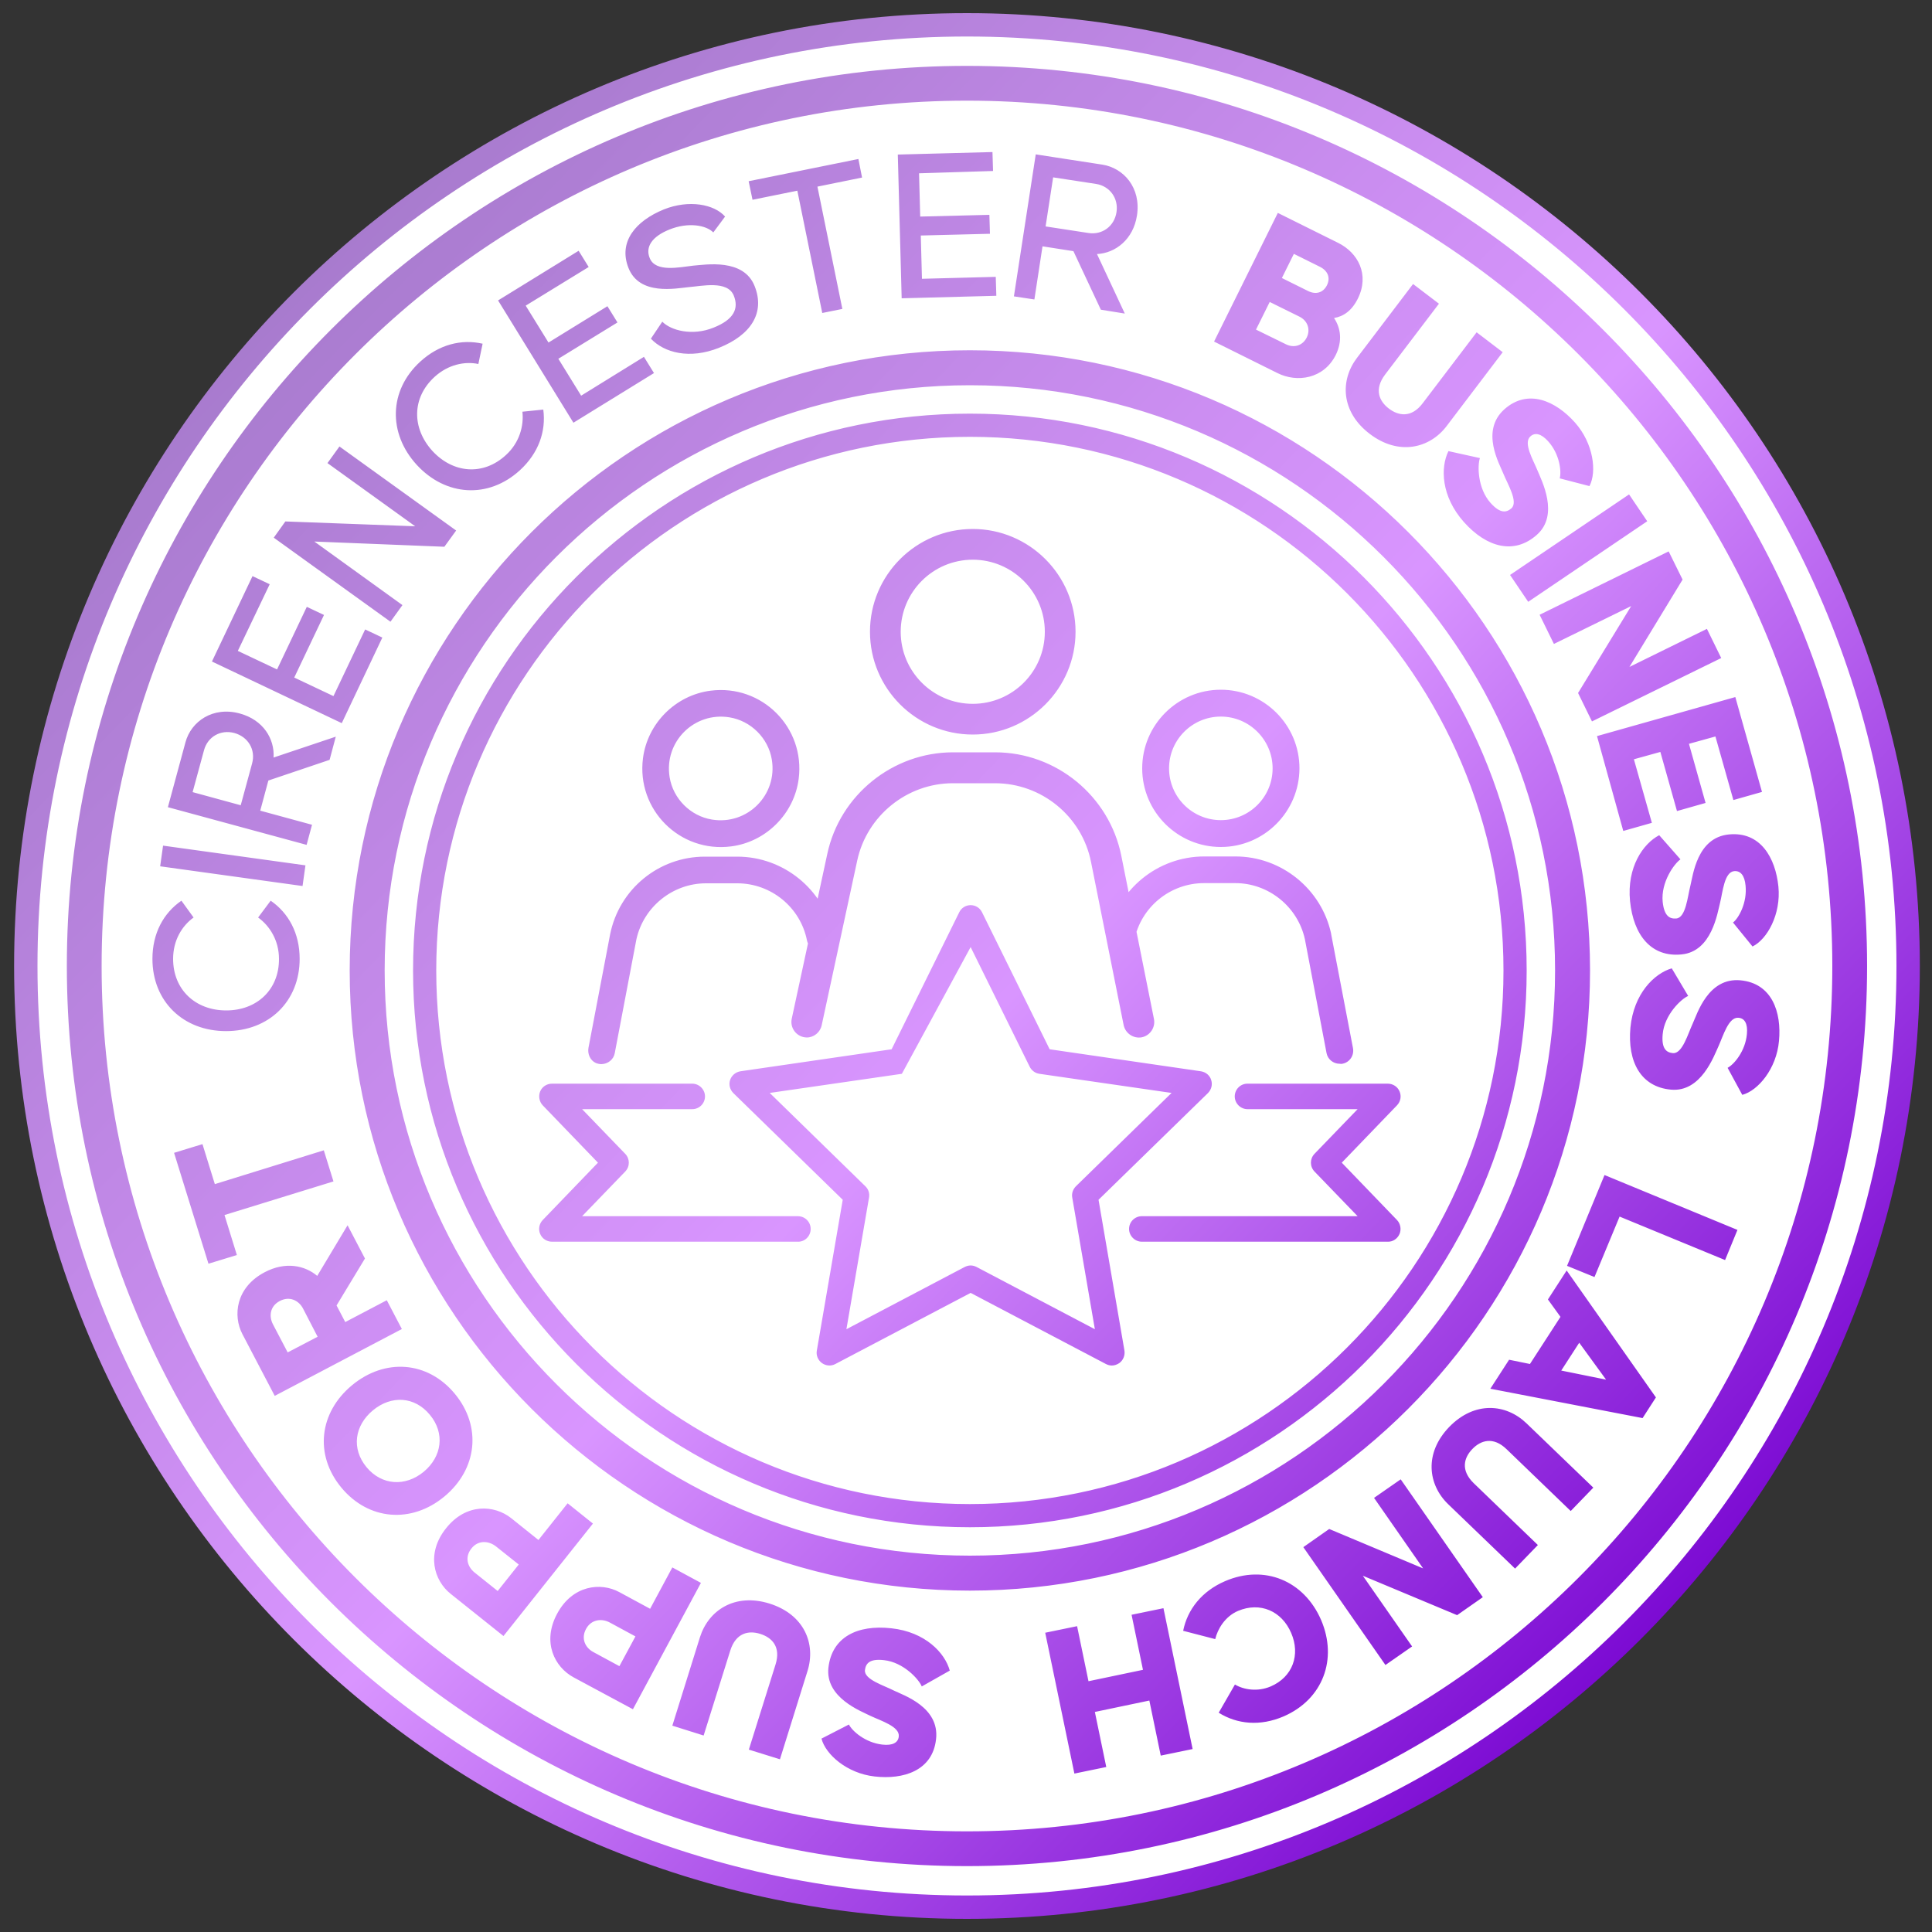 <svg xmlns="http://www.w3.org/2000/svg" xmlns:xlink="http://www.w3.org/1999/xlink" version="1.1" id="Layer_1" x="0px" y="0px" viewBox="0 0 1000 1000" style="enable-background:new 0 0 1000 1000;" xml:space="preserve" width="1000px" height="1000px">
<rect x="0" y="0" width="1000" height="1000" fill="#333333" stroke="none"/>
<style type="text/css">.st0 { fill: rgb(255, 255, 255); }
.st1 { fill: url("#SVGID_1_"); }
</style>
<g>
	<ellipse class="st0" cx="500.5" cy="499" rx="486.4" ry="488.3"/>
	<linearGradient id="SVGID_1_" gradientUnits="userSpaceOnUse" x1="145.913" y1="157.579" x2="855.087" y2="842.42">
		<stop offset="0" style="stop-color: rgb(168, 123, 206);"/>
		<stop offset="0.528" style="stop-color: rgb(217, 149, 255);"/>
		<stop offset="1" style="stop-color: rgb(124, 11, 211);"/>
	</linearGradient>
	<path class="st1" d="M89.6,496.3c0,16,11.6,26.7,27.5,26.7c15.8,0,27.4-10.7,27.3-26.7c0-9.5-4.8-17.1-10.8-21.4l6.5-8.7   c9.3,6.4,15,16.9,15,30.1c0,22.1-16,37.4-38.1,37.4c-22.1,0-38.1-15.3-38.1-37.4c0-13.2,5.7-23.7,15-30.1l6.3,8.7   C94.1,479.3,89.6,486.8,89.6,496.3z M156.6,458.6l-73.7-10.2l1.5-10.7l73.7,10.2L156.6,458.6z M170.6,393.3L138.9,404l-4.2,15.6   l26.8,7.3l-2.8,10.4l-71.8-19.5l9.1-33.6c2.9-10.8,14.2-18.7,28.1-14.9c12.2,3.3,18.1,13.2,17.5,22.8l32.2-10.8L170.6,393.3z    M124.6,416.8l5.9-21.7c1.9-7-2-13.7-9.2-15.7c-7.1-1.9-13.8,1.9-15.7,8.9l-5.9,21.7L124.6,416.8z M123.1,336.9l20.3,9.6l15.4-32.4   l8.9,4.2l-15.4,32.4l20.3,9.6l16.4-34.5l8.9,4.2l-21,44.3l-67.2-31.9l21-44.2l8.9,4.2L123.1,336.9z M175.7,231.1l60.4,43.5   l-6.1,8.4l-67.3-2.7l45.6,32.9l-6.2,8.6l-60.4-43.5l6-8.4l67.2,2.5l-45.4-32.7L175.7,231.1z M224.9,195.1   c-11.8,10.8-11.8,26.5-1.1,38.3c10.7,11.6,26.3,13,38.1,2.1c7-6.4,9.3-15.1,8.5-22.4l10.8-1.1c1.5,11.2-2.4,22.5-12.1,31.4   c-16.3,14.9-38.4,13.5-53.4-2.8c-14.9-16.3-14.5-38.5,1.8-53.4c9.7-8.9,21.3-11.8,32.3-9.3l-2.2,10.5   C240.5,186.9,231.9,188.7,224.9,195.1z M272.1,158.2l11.8,19.1l30.5-18.8l5.2,8.4L289,185.7l11.8,19.1l32.5-20.1l5.2,8.4   l-41.7,25.7l-39-63.3l41.7-25.7l5.2,8.4L272.1,158.2z M342.8,166.5c4.5,4.6,15.6,7.5,26.5,3.1c10.6-4.2,13.2-9.9,10.5-16.6   c-3.2-8-16.6-4.9-23.2-4.4c-7,0.7-25.6,4.5-31.3-9.9c-5.4-13.6,3.8-24.4,18.3-30.3c13-5.2,26.1-2.7,31.7,3.7l-6.1,8.2   c-3.7-3.8-13.1-5.4-22.7-1.5c-9,3.6-12.6,9-10.2,14.8c3,7.5,15.4,4.7,22.5,3.9c6.5-0.5,26.1-3.9,31.8,10.6   c5.5,13.8-1.9,25.3-18.4,31.9c-15.2,6.1-28.4,2.6-35.3-4.7L342.8,166.5z M446.2,91.9l-23.1,4.7l12.9,63.3l-10.4,2.1l-12.9-63.3   l-23.2,4.7l-2-9.6l56.8-11.5L446.2,91.9z M475.7,89.7l0.6,22.4l35.8-0.9l0.3,9.8l-35.8,0.9l0.6,22.4l38.2-1l0.3,9.8l-49,1.3   l-2-74.4l49-1.3l0.3,9.8L475.7,89.7z M569.8,160.3l-14.2-30.3l-16-2.5l-4.2,27.5l-10.6-1.6l11.3-73.5l34.4,5.3   c11.1,1.7,20.2,12,18,26.3c-1.9,12.4-11.1,19.5-20.7,20l14.4,30.8L569.8,160.3z M541.2,117.2l22.2,3.4c7.1,1.1,13.4-3.5,14.5-10.8   c1.1-7.2-3.5-13.5-10.6-14.6l-22.2-3.4L541.2,117.2z M661.4,110.2l31.2,15.5c10.3,5.1,16.4,16.4,10.2,28.9   c-3.1,6.2-7.4,9.2-12.3,10c3.5,5.3,4.4,11.9,0.9,19.1c-6.2,12.4-20,14.5-30.2,9.4l-32.8-16.3L661.4,110.2z M665.6,178.2   c4.5,2.2,8.9,0.4,10.8-3.6c1.9-3.9,0.6-8.5-3.8-10.7l-15.4-7.6l-7.1,14.3L665.6,178.2z M677,150.6c4,2,7.8,1,9.8-2.9   c2-4,0.4-7.6-3.6-9.6l-13.5-6.7l-6.2,12.5L677,150.6z M702.4,185.2l29-38.2l13.4,10.2l-27.9,36.7c-5.8,7.7-3,13.8,2,17.6   c5,3.8,11.7,4.9,17.5-2.8l27.9-36.7l13.5,10.3l-29,38.2c-8.8,11.6-24.8,15.5-39.8,4.1C693.9,213.1,693.6,196.7,702.4,185.2z    M749.7,233.5l16.3,3.6c-1.3,3.7-1.3,15.6,5.5,23.2c5.1,5.7,8.3,5,10.8,2.8c3.7-3.3-2-12.6-4.1-17.8c-2.1-5.3-12-22.2,0.4-33.4   c12.3-11,26.7-4.3,36.6,6.8c9.6,10.8,11.4,25.5,7.5,32.9l-15.4-4c1-3.5,0-12.6-6-19.2c-3.6-4-6.8-4.7-9.2-2.5   c-3.8,3.4,1.5,12.2,3.7,17.6c2.1,5.2,11.4,22.9-0.3,33.3c-11.7,10.4-25.9,6.7-37.8-6.6C745.9,256.9,745.5,242.1,749.7,233.5z    M843.2,255.9l9.4,13.9L791,311.5l-9.4-13.9L843.2,255.9z M863.7,285.4l7.2,14.6l-27.5,45.2l40.1-19.7l7.4,15.1L824,373.4   l-7.2-14.7l27.5-45l-40,19.6l-7.4-15.1L863.7,285.4z M898.2,360.8l13.8,49.1l-14.8,4.2l-9.3-32.9l-13.7,3.8l8.6,30.6l-14.8,4.2   l-8.6-30.6l-13.7,3.8l9.3,32.9l-14.8,4.2L826.6,381L898.2,360.8z M858.8,432.3l11,12.5c-3.2,2.2-10.2,11.8-9.2,22   c0.8,7.6,3.8,8.9,7.1,8.6c4.9-0.5,5.8-11.4,7.2-16.8c1.4-5.5,3.4-25.1,20-26.7c16.4-1.6,24.1,12.2,25.6,27   c1.4,14.3-5.8,27.3-13.4,31L897,477.5c2.9-2.2,7.4-10.2,6.5-19.1c-0.5-5.4-2.7-7.8-5.9-7.5c-5.1,0.5-5.9,10.7-7.3,16.4   c-1.4,5.4-4.3,25.2-19.9,26.7c-15.6,1.6-24.9-9.8-26.7-27.6C842,448.9,850.4,436.7,858.8,432.3z M865.3,501.2l8.5,14.3   c-3.6,1.5-12.3,9.7-13.2,19.8c-0.7,7.6,2,9.5,5.3,9.8c4.9,0.4,7.8-10.1,10.2-15.2c2.4-5.2,8-24,24.7-22.5   c16.4,1.5,21.4,16.5,20,31.4c-1.3,14.4-10.8,25.7-19,27.9l-7.6-14c3.3-1.7,9.2-8.6,10-17.5c0.5-5.4-1.2-8.2-4.4-8.4   c-5.1-0.5-7.9,9.4-10.3,14.7c-2.4,5.1-9,23.9-24.6,22.5c-15.6-1.4-22.6-14.4-21-32.1C845.6,514.3,856.2,503.9,865.3,501.2z    M899.3,636.6l-6.4,15.6l-54.6-22.5L825.3,661l-14.2-5.8l19.4-47L899.3,636.6z M857.1,723.3l-6.9,10.7l-78.8-15.2l9.7-15l10.8,2.2   l15.8-24.4l-6.5-9l9.7-15L857.1,723.3z M808.1,709.4l23.2,4.7L817.4,695L808.1,709.4z M790.1,736.7l34.6,33.3L813,782.1l-33.2-32   c-6.9-6.7-13.4-4.6-17.7-0.1c-4.4,4.5-6.2,11,0.7,17.7l33.2,32l-11.8,12.2l-34.6-33.3c-10.5-10.1-12.6-26.4,0.5-40   C763.3,725,779.6,726.6,790.1,736.7z M767.5,826.7l-13.3,9.3l-48.8-20.4l25.5,36.6l-13.8,9.6l-42.5-61l13.4-9.4l48.6,20.4   l-25.4-36.5l13.8-9.6L767.5,826.7z M683.8,838.5c8.7,20.3,0.9,41.1-19.4,49.9c-12.1,5.2-24,4.1-33.6-1.9l8.4-14.6   c4.5,2.7,11.7,3.9,18.5,1c11.4-4.9,15.5-16.4,10.6-27.7c-4.9-11.4-16.1-16.2-27.5-11.4c-6.8,2.9-10.6,9.5-11.8,14.6l-16.6-4.3   c2.2-11,9.6-20.5,21.7-25.7C654.5,809.6,675,818.2,683.8,838.5z M617.3,905.3l-16.5,3.4l-5.9-28.5l-28.2,5.9l5.9,28.5l-16.5,3.4   l-15.1-72.9l16.5-3.4l5.9,28.5l28.2-5.9l-5.9-28.5l16.5-3.4L617.3,905.3z M491.6,864.7l-14.5,8.2c-1.4-3.6-9.4-12.5-19.5-13.6   c-7.6-0.9-9.5,1.8-9.9,5.1c-0.6,4.9,9.9,8,14.9,10.6c5.1,2.5,23.8,8.6,21.9,25.2c-1.8,16.4-17,21-31.8,19.3   c-14.3-1.6-25.4-11.4-27.5-19.6l14.2-7.3c1.6,3.3,8.4,9.4,17.3,10.4c5.3,0.6,8.2-1,8.5-4.2c0.6-5.1-9.2-8.1-14.5-10.6   c-5-2.5-23.7-9.5-21.9-25.1c1.8-15.6,14.8-22.3,32.6-20.3C478.9,844.7,489.1,855.5,491.6,864.7z M418,864.8l-14.3,45.8l-16.1-5   l13.8-44c2.9-9.2-1.8-14-7.9-15.9c-6-1.9-12.6-0.6-15.5,8.6l-13.8,44l-16.2-5.1l14.3-45.8c4.4-13.9,18-23,36-17.4   C416.4,835.7,422.3,850.9,418,864.8z M327.6,884.7l-30.7-16.5c-9.8-5.3-16.5-18.2-8.5-33c7.9-14.7,22.5-16.4,32.2-11.1l15.9,8.6   l11.5-21.4l14.8,8L327.6,884.7z M315.6,839.8c-4.1-2.2-9.6-1.7-12.3,3.4c-2.7,5-0.3,9.7,3.8,11.9l13.5,7.3l8.3-15.4L315.6,839.8z    M260.6,846.8l-27.3-21.8c-8.7-6.9-12.9-20.9-2.4-34c10.4-13.1,25-12.1,33.7-5.2l14.1,11.3l15.1-19l13.1,10.5L260.6,846.8z    M256.7,800.4c-3.7-2.9-9.2-3.4-12.7,1.1c-3.6,4.5-2,9.5,1.6,12.4l12,9.6l10.9-13.7L256.7,800.4z M230,774.6   c-17,14.1-39.2,12.4-53.3-4.6c-14.1-17-11.5-38.9,5.5-53c17-14.1,39.1-12.6,53.2,4.4C249.5,738.4,247,760.5,230,774.6z M193,730   c-9.5,7.9-11.2,19.8-3.3,29.4c7.9,9.5,20.1,10.2,29.6,2.4c9.5-7.9,11.1-20,3.2-29.5C214.6,722.7,202.5,722.1,193,730z M142.2,722.5   l-16.7-31.9c-5.1-9.7-3.4-24.3,11.5-32.1c10.8-5.7,20.8-3.5,27.2,1.9l15.7-26.2l9,17.2l-14.7,24.3l4.5,8.6l21.5-11.3l7.8,14.9   L142.2,722.5z M156.9,677.4c-2.2-4.3-7-6.7-12.1-4c-5.1,2.7-5.7,7.9-3.5,12.1l7.6,14.5l15.5-8.1L156.9,677.4z M116.2,628.9   l6.4,20.7l-14.7,4.5l-17.8-57.4l14.7-4.5l6.4,20.7l56.4-17.5l5,16.1L116.2,628.9z M575.5,706.8c-1.1,0-2.1-0.3-3.1-0.8l-70-36.8   l-70,36.8c-2.2,1.2-4.9,1-7-0.5c-2-1.5-3.1-4-2.6-6.5l13.4-78l-56.6-55.2c-1.8-1.8-2.5-4.4-1.7-6.8c0.8-2.4,2.9-4.1,5.3-4.5   l78.3-11.4l35-70.9c1.1-2.3,3.4-3.7,5.9-3.7s4.8,1.4,5.9,3.7l35,70.9l78.3,11.4c2.5,0.4,4.6,2.1,5.3,4.5c0.8,2.4,0.1,5-1.7,6.8   l-56.6,55.2l13.4,78c0.4,2.5-0.6,5-2.6,6.5C578.2,706.3,576.8,706.8,575.5,706.8z M466.8,555.8l-68.4,9.9l49.5,48.3   c1.6,1.5,2.3,3.7,1.9,5.9L438.1,688l61.2-32.2c1-0.5,2-0.8,3.1-0.8c1.1,0,2.1,0.3,3.1,0.8l61.2,32.2L555,619.9   c-0.4-2.1,0.3-4.3,1.9-5.9l49.5-48.3l-68.4-9.9c-2.2-0.3-4-1.7-5-3.6l-30.6-62 M419.6,636.1c0-3.7-3-6.6-6.6-6.6H301.3l22.3-23.1   c2.5-2.6,2.5-6.6,0-9.2l-22.3-23.1h57c3.7,0,6.6-3,6.6-6.6s-3-6.6-6.6-6.6h-72.6c-2.7,0-5.1,1.6-6.1,4c-1,2.4-0.5,5.3,1.3,7.2   l28.6,29.7l-28.6,29.7c-1.8,1.9-2.4,4.7-1.3,7.2c1,2.4,3.4,4,6.1,4H413C416.6,642.8,419.6,639.8,419.6,636.1z M724.4,638.7   c1-2.4,0.5-5.3-1.3-7.2l-28.6-29.7l28.6-29.7c1.8-1.9,2.4-4.7,1.3-7.2c-1-2.4-3.4-4-6.1-4h-72.6c-3.7,0-6.6,3-6.6,6.6   s3,6.6,6.6,6.6h57l-22.3,23.1c-2.5,2.6-2.5,6.6,0,9.2l22.3,23.1H591c-3.7,0-6.6,3-6.6,6.6s3,6.6,6.6,6.6h127.3   C720.9,642.8,723.3,641.2,724.4,638.7z M503.5,380.2c-29.4,0-53.2-23.9-53.2-53.2c0-29.4,23.9-53.2,53.2-53.2s53.2,23.9,53.2,53.2   C556.7,356.3,532.8,380.2,503.5,380.2z M503.5,289.7c-20.6,0-37.3,16.7-37.3,37.3c0,20.6,16.7,37.3,37.3,37.3   c20.6,0,37.3-16.7,37.3-37.3C540.8,306.4,524,289.7,503.5,289.7z M425.3,530.7l18.4-85.3c5-23.2,25.8-40,49.5-40H515   c24.1,0,45,17.1,49.7,40.7l16.9,84.5c0.9,4.3,5.1,7.1,9.4,6.3c4.3-0.9,7.1-5.1,6.3-9.4l-16.9-84.5c-6.2-31-33.7-53.6-65.3-53.6   h-21.8c-31.2,0-58.6,22.1-65.1,52.6l-18.4,85.3c-0.9,4.3,1.8,8.5,6.1,9.5c0.6,0.1,1.1,0.2,1.7,0.2   C421.2,537,424.5,534.4,425.3,530.7z M378.4,438.1c-26.6,3.4-49-19.1-45.6-45.6c2.3-18.1,16.9-32.7,35-35   c26.6-3.4,49,19.1,45.6,45.6C411.1,421.2,396.5,435.8,378.4,438.1z M377.6,371.3c-18.3-3-34,12.7-31,31   c1.8,11.1,10.8,20.1,21.9,21.9c18.3,3,34-12.7,31-31C397.7,382.1,388.7,373.1,377.6,371.3z M318.2,545.1l11.2-58.9   c3.7-16.8,18.8-29,36-29h16.2c17.5,0,32.7,12.4,36.1,29.6c0.9,4.3,5.5,6.8,9.7,4.9c3-1.4,4.5-4.9,3.8-8.1   c-4.9-23.3-25.7-40.2-49.6-40.2h-16.8c-23.8,0-44.3,16.8-49,40.2l0,0l-11.2,58.7c-0.6,3.2,0.9,6.6,3.8,7.9c1,0.4,2,0.6,2.9,0.6   C314.7,550.7,317.6,548.4,318.2,545.1z M631.9,438.4c-22.4,0-40.7-18.2-40.7-40.7c0-22.4,18.2-40.7,40.7-40.7   c22.4,0,40.7,18.2,40.7,40.7C672.5,420.2,654.3,438.4,631.9,438.4z M631.9,370.9c-14.8,0-26.8,12-26.8,26.8   c0,14.8,12,26.8,26.8,26.8s26.8-12,26.8-26.8C658.7,383,646.7,370.9,631.9,370.9z M694.8,550.6c3.8-0.7,6.2-4.3,5.5-8.1l-11.3-59   c0-0.1,0-0.1,0-0.2c-5-23.2-25.8-40-49.5-40h-16.2c-24.1,0-45,17.1-49.7,40.7c-0.7,3.7,1.7,7.4,5.4,8.1c3.7,0.7,7.4-1.7,8.1-5.4   c3.4-17.2,18.6-29.6,36.1-29.6h16.2c17.2,0,32.3,12.2,36,29l11.2,58.9c0.6,3.3,3.5,5.6,6.8,5.6C694,550.7,694.4,550.7,694.8,550.6z    M502,823.3c-177,0-321-144-321-321c0-177,144-321,321-321s321,144,321,321C823,679.3,679,823.3,502,823.3z M502,199.4   c-167,0-302.9,135.9-302.9,302.9c0,167,135.9,302.9,302.9,302.9s302.9-135.9,302.9-302.9C804.9,335.3,669,199.4,502,199.4z    M502,790.5c-158.9,0-288.2-129.3-288.2-288.2S343.1,214.1,502,214.1c158.9,0,288.2,129.3,288.2,288.2S660.9,790.5,502,790.5z    M502,226.1c-152.3,0-276.2,123.9-276.2,276.2c0,152.3,123.9,276.2,276.2,276.2s276.2-123.9,276.2-276.2   C778.2,350,654.3,226.1,502,226.1z M500.5,993.2C228.6,993.2,7.3,771.9,7.3,500S228.6,6.8,500.5,6.8   c271.9,0,493.2,221.2,493.2,493.2S772.4,993.2,500.5,993.2z M500.5,18.9C235.2,18.9,19.4,234.7,19.4,500s215.8,481.1,481.1,481.1   S981.6,765.3,981.6,500S765.8,18.9,500.5,18.9z M500.5,965.9c-256.9,0-465.9-209-465.9-465.9s209-465.9,465.9-465.9   c256.9,0,465.9,209,465.9,465.9S757.4,965.9,500.5,965.9z M500.5,52.1C253.5,52.1,52.6,253,52.6,500s200.9,447.9,447.9,447.9   c247,0,447.9-200.9,447.9-447.9S747.5,52.1,500.5,52.1z"/>
</g>
</svg>